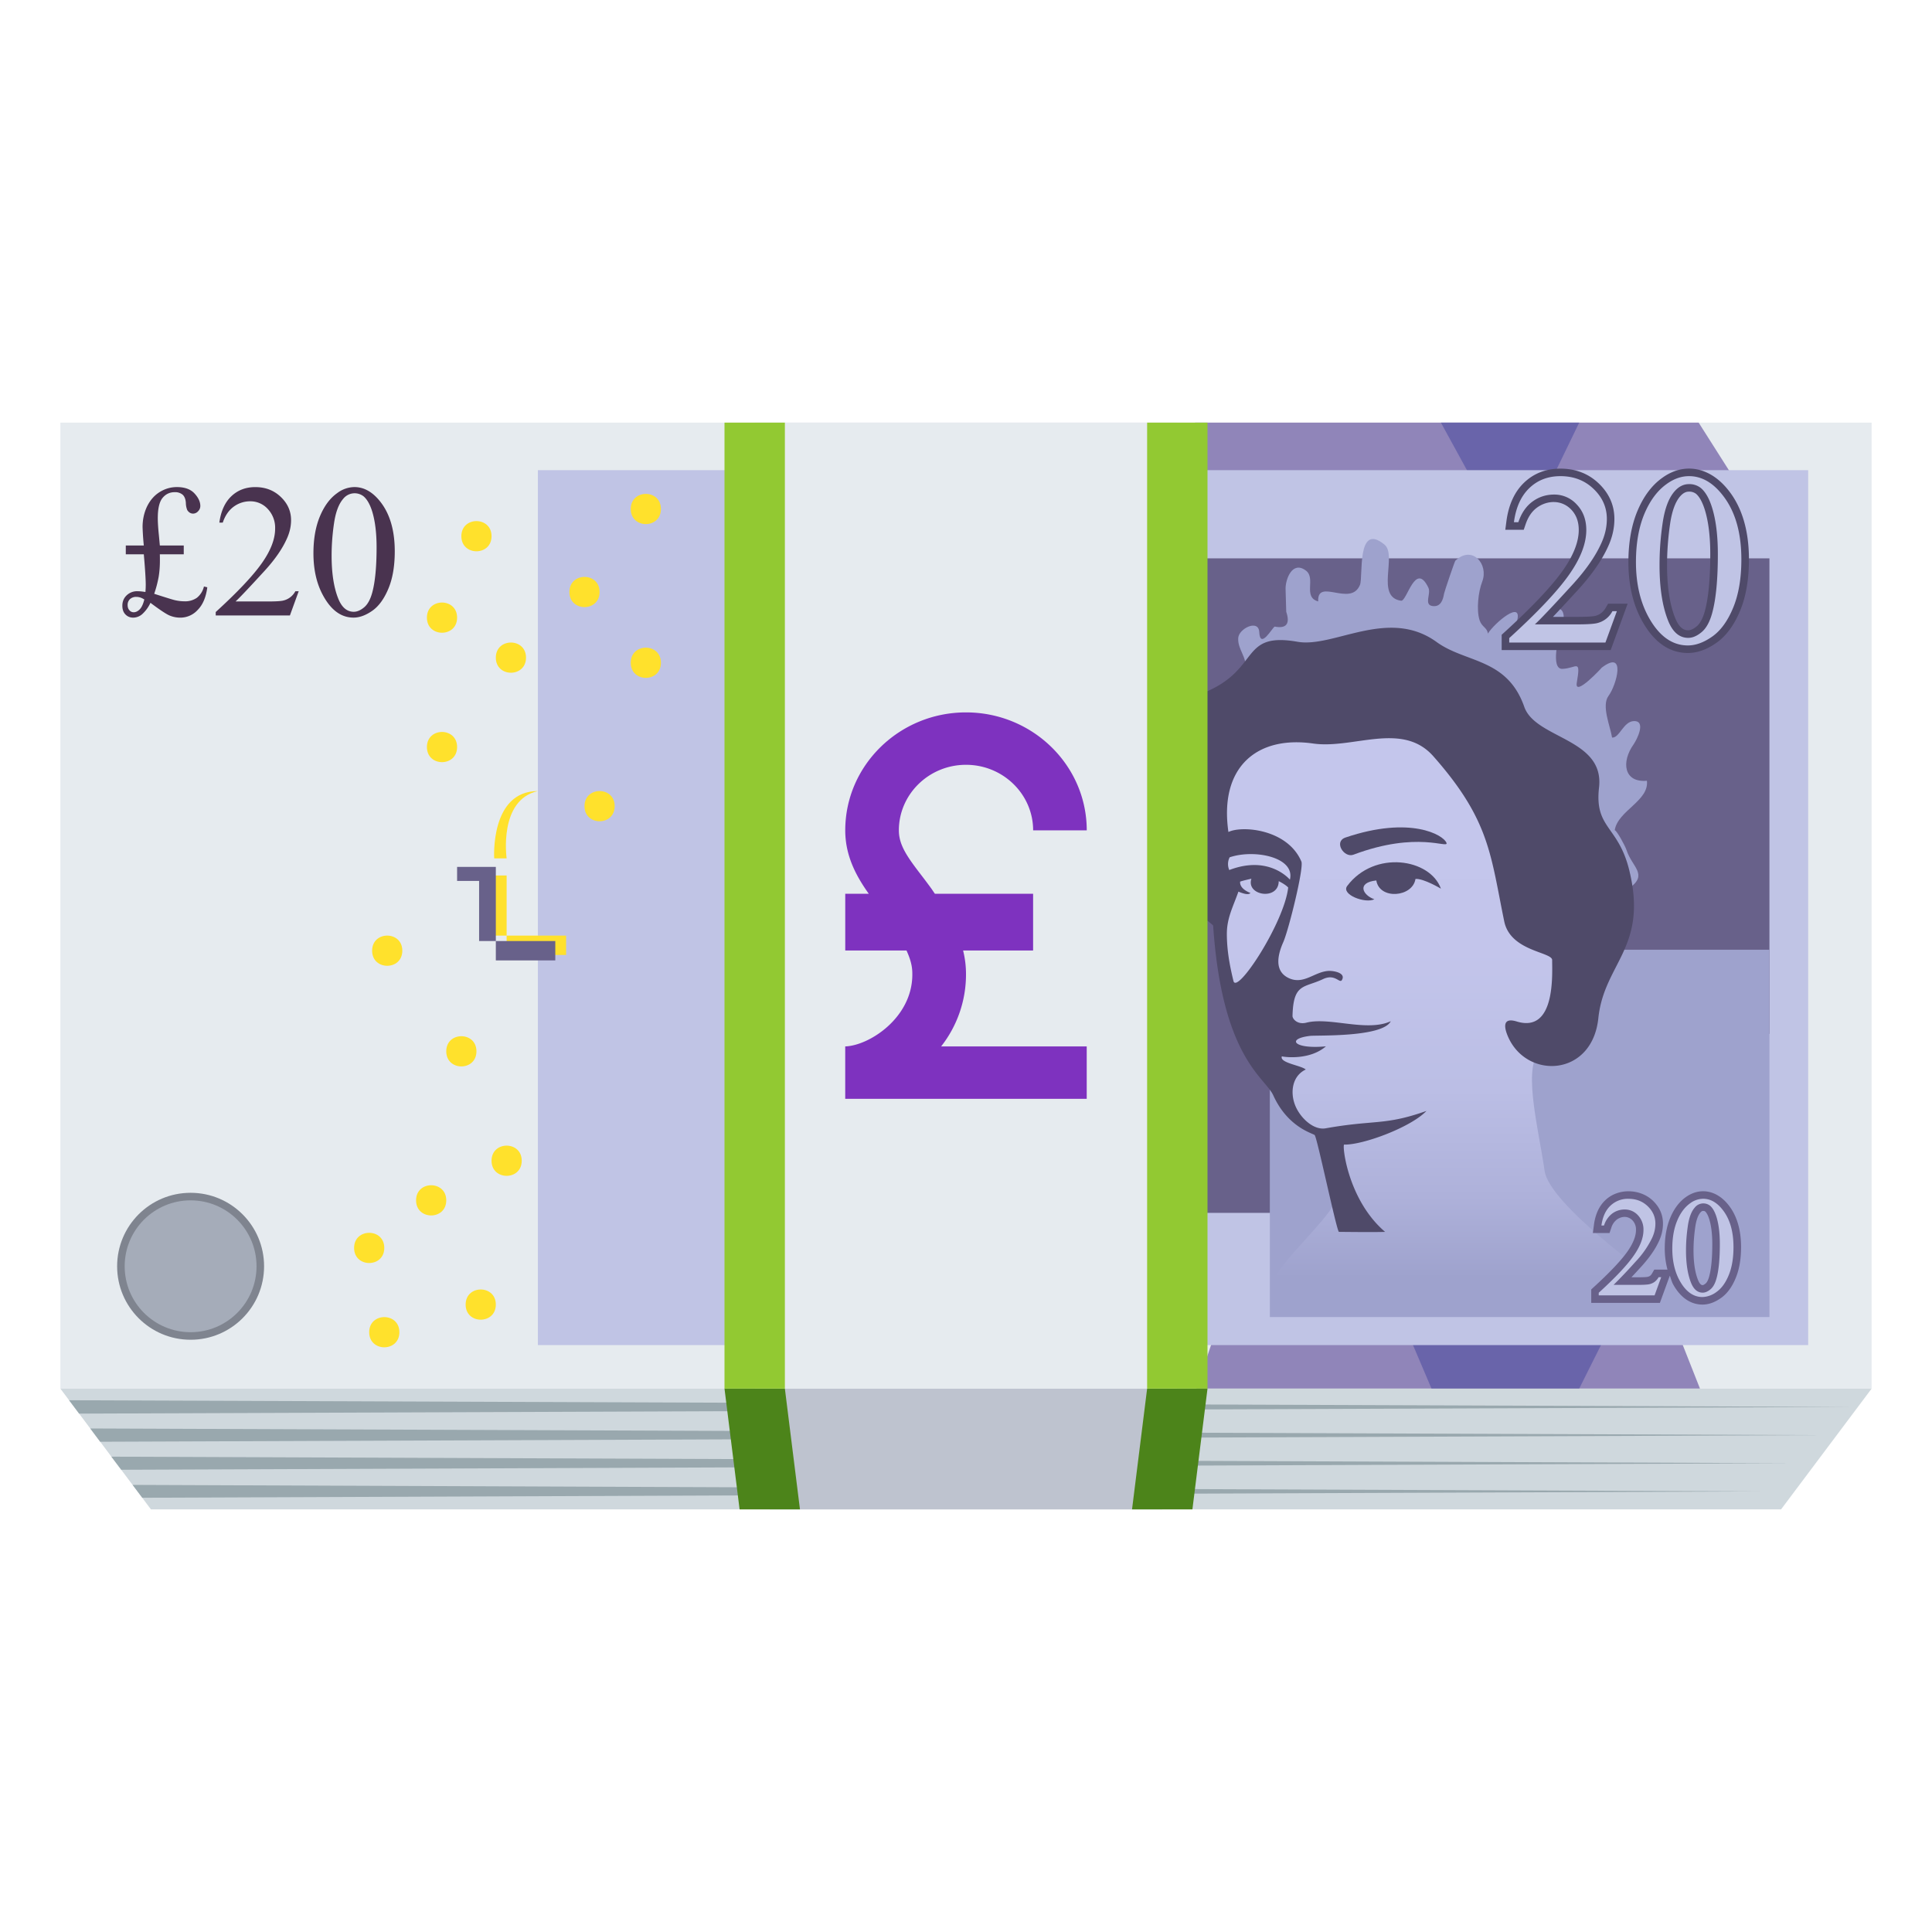 <svg xmlns="http://www.w3.org/2000/svg" xml:space="preserve" viewBox="0 0 64 64"><path fill="#E6EBEF" d="M2 14h60v32H2z"/><path fill="#9085B9" d="M37.774 16.989 39.589 14H56.27l1.592 2.506z"/><path fill="#6964AA" d="M50.163 18.439 52.313 14h-4.581z"/><path fill="#9085B9" d="M39.633 46h16.681l-1.752-4.438-13.543.307z"/><path fill="#6964AA" d="M45.12 40.594 47.421 46h4.892l2.63-5.258z"/><path fill="#C0C4E5" d="M17.818 15.575h42.08v28.983h-42.08z"/><path fill="#68618A" d="M58.615 18.496H37.774v21.682h9.958v-5.929h10.883z"/><path fill="#9EA2CD" d="M42.065 31.461h16.55v12.168h-16.55z"/><circle cx="6.314" cy="41.947" r="2.434" fill="#7F848F"/><circle cx="6.314" cy="41.947" r="2.184" fill="#A5ACB9"/><path fill="#FFE12C" d="M16.229 29.002h.554v1.991h-.554zm.142-.568h.412s-.277-1.937 1.035-2.229c-1.589 0-1.447 2.229-1.447 2.229zm.412 2.559h1.97v.642h-1.97z"/><path fill="#49334F" d="M6.087 18.362h-.792c.002.095.002.164.002.209 0 .192-.014.371-.041.535a3.747 3.747 0 0 1-.148.564c.4.129.631.2.688.212.106.024.211.037.313.037a.68.68 0 0 0 .415-.118.68.68 0 0 0 .232-.373l.111.027c-.043.33-.149.579-.318.749a.773.773 0 0 1-.564.256.905.905 0 0 1-.378-.075c-.112-.05-.32-.188-.623-.416a1.18 1.18 0 0 1-.266.369.459.459 0 0 1-.305.122c-.103 0-.188-.035-.257-.105s-.103-.167-.103-.29c0-.138.047-.252.142-.343a.499.499 0 0 1 .361-.137c.035 0 .074.002.117.006.043.005.092.011.145.019l.008-.138.002-.099c0-.18-.021-.517-.064-1.011h-.597v-.291h.597a8.82 8.82 0 0 1-.041-.611c0-.25.051-.479.15-.686.102-.206.24-.364.416-.474.178-.11.367-.165.57-.165.258 0 .452.07.582.209.13.14.195.278.195.418a.244.244 0 0 1-.075.175.223.223 0 0 1-.165.077c-.077 0-.143-.039-.193-.117a.656.656 0 0 1-.046-.237c-.008-.122-.043-.212-.104-.27a.385.385 0 0 0-.268-.086c-.161 0-.295.063-.4.19s-.158.351-.158.67c0 .149.013.341.037.574l.031.332h.792v.292zm-1.306 1.496c-.045-.028-.089-.05-.132-.064s-.086-.021-.129-.021a.297.297 0 0 0-.216.075.26.26 0 0 0-.076.195c0 .073.02.132.061.175a.182.182 0 0 0 .139.064c.068 0 .135-.031.199-.095s.115-.173.154-.329zm5.114-.273-.291.802H7.146v-.113c.723-.659 1.231-1.198 1.526-1.616.295-.417.442-.799.442-1.146a.906.906 0 0 0-.242-.65.775.775 0 0 0-.581-.256.916.916 0 0 0-.552.18c-.162.12-.283.296-.36.527h-.113c.052-.379.184-.67.395-.872.213-.203.477-.305.795-.305.338 0 .619.108.846.326.227.217.34.473.34.768 0 .211-.049.422-.148.633-.15.331-.396.683-.736 1.054-.51.557-.828.893-.955 1.007H8.89c.222 0 .376-.008.466-.024a.61.61 0 0 0 .428-.314h.111zm.488-1.256c0-.476.072-.884.216-1.228.144-.343.333-.598.571-.766a.958.958 0 0 1 .571-.2c.319 0 .606.163.86.488.316.403.476.95.476 1.641 0 .483-.069.894-.209 1.231s-.317.583-.532.735c-.217.152-.425.229-.625.229-.398 0-.729-.234-.992-.703-.224-.394-.336-.87-.336-1.427zm.602.076c0 .574.071 1.042.212 1.404.117.305.291.457.522.457.11 0 .226-.049.344-.148s.209-.266.271-.499c.094-.353.141-.849.141-1.49 0-.475-.049-.871-.146-1.188-.074-.235-.17-.402-.286-.5a.482.482 0 0 0-.676.086c-.147.17-.247.437-.301.802a7.319 7.319 0 0 0-.081 1.076z"/><linearGradient id="a" x1="47.352" x2="47.352" y1="42.338" y2="22.087" gradientUnits="userSpaceOnUse"><stop offset="0" style="stop-color:#9ea2cd"/><stop offset=".133" style="stop-color:#aeb1da"/><stop offset=".309" style="stop-color:#bbbee5"/><stop offset=".537" style="stop-color:#c3c5eb"/><stop offset="1" style="stop-color:#c5c7ed"/></linearGradient><path fill="url(#a)" d="m42.271 42.338 12.438-.027s-3.382-2.418-3.541-3.521c-.221-1.526-.781-3.573-.073-4.063 3.937-3.781-.938-12.375-4.688-12.625s-7.548 2.719-6.094 7.641c.113 3.598 1.984 7.219 3.303 7.684 0 0 .321 1.06.572 2.389.06.318-1.964 2.183-1.917 2.522z"/><path fill="#9EA2CD" d="M53.881 28.16c-.051-.154-.321-.642-.391-.66.104-.649 1.145-.969 1.066-1.637-.762.07-.86-.616-.44-1.207.102-.145.432-.786.004-.769-.344.014-.475.567-.718.546-.06-.375-.357-1.056-.119-1.379.266-.356.599-1.563-.226-.935.026-.02-.909.995-.824.499.14-.826-.005-.477-.478-.461-.403.014-.118-1.102-.055-1.267.386-1.014-.442-.913-.788-.118-.283.653-.887.585-.667-.166.229-.791-.747.037-.957.383-.022-.202-.197-.21-.275-.444-.111-.349-.041-.951.088-1.279.22-.576-.33-1.222-.891-.692-.022.021-.361 1.02-.374 1.093-.032.199-.11.442-.374.41-.31-.036-.046-.408-.146-.612-.431-.889-.707.459-.903.435-.861-.12-.119-1.504-.551-1.86-.93-.765-.702 1.072-.811 1.335-.305.746-1.423-.249-1.384.548-.522-.146-.061-.769-.411-1.025-.448-.332-.674.292-.67.609.009.253.015.505.022.757.134.402.006.566-.383.493-.079.036-.481.773-.511.18-.021-.436-.676-.117-.696.196-.025.38.292.624.242 1.032-.135 1.125 7.157-1.37 12.725 7.249.616-.454.081-.686-.104-1.254-.024-.071-.012-.032 0 0z"/><path fill="#4F4A69" d="M53.969 28.818c-.363-1.471-1.154-1.373-.999-2.73.187-1.631-2.103-1.609-2.476-2.672-.569-1.623-1.94-1.448-2.902-2.147-1.6-1.16-3.405.2-4.608-.009-1.888-.331-1.245.858-2.972 1.63-1.764.789-.296 2.772-1.38 4.695-1.215 2.157.545 2.137 1.555 3.073.297 4.401 1.72 5.025 1.993 5.629.479 1.052 1.286 1.248 1.369 1.312.078.058.713 3.113.803 3.208 0 0 1.245.015 1.531 0-1.245-1.063-1.428-2.893-1.356-2.891.615.018 2.207-.571 2.726-1.115-1.391.493-1.709.284-3.338.576-.422.074-.873-.381-1.022-.79-.157-.424-.079-.95.362-1.158-.156-.138-.877-.218-.792-.436.126.031.936.122 1.46-.332-1.059.103-1.328-.252-.524-.346.231-.027 2.397.054 2.673-.486-.794.366-2.028-.149-2.795.048-.301.077-.463-.128-.461-.221.027-1.094.378-.922 1.014-1.223.399-.189.547.161.623.031.136-.236-.265-.302-.406-.302-.487 0-.856.488-1.373.23-.473-.237-.345-.773-.164-1.182.18-.408.688-2.462.6-2.671-.459-1.076-1.968-1.199-2.417-.978-.31-2.148.941-3.199 2.807-2.931 1.328.191 2.951-.746 3.982.423 1.87 2.116 1.893 3.261 2.348 5.47.207.996 1.588 1.008 1.587 1.28-.001.455.121 2.432-1.174 2.035-.515-.158-.397.258-.28.52.629 1.407 2.781 1.31 2.984-.629.191-1.834 1.658-2.333 1.022-4.911zM40.86 32.497c-.124-.506-.219-1.021-.219-1.563 0-.532.215-.915.383-1.398.159.067.34.122.398.044 0 0-.365-.123-.341-.375.085-.033.374-.097.374-.097-.188.564.902.733.904.081 0 0 .222.108.314.211-.13 1.164-1.698 3.562-1.813 3.097zm1.87-3.358c-.001.004-.677-.829-2.009-.318a.496.496 0 0 1 .012-.421c.812-.278 2.179-.008 1.997.739z"/><path fill="#4F4A69" d="M44.571 27.744c-.402.136-.047.686.263.569 2.133-.801 3.163-.181 3.082-.393-.1-.261-1.197-.903-3.345-.176zm.057 1.604c-.214.286.602.593.9.441-.385-.131-.599-.552.064-.623.106.651 1.205.556 1.297-.049.258-.027.843.321.843.321-.354-.995-2.2-1.291-3.104-.09z"/><path fill="#CFD8DD" d="M59 50H5l-3-4h60z"/><path fill="#99A8AE" d="m2.99 47.32.328.44 57.045-.219zm-.701-.935.332.443 58.742-.221zm56.074 3.019-53.97-.215.32.426zm-54.674-1.15.327.434 55.347-.217z"/><path fill="#BEC3CF" d="M38.5 50h-13l-.5-4h14z"/><path fill="#4C841A" d="M26.5 50h-2l-.5-4h2zm13 0h-2l.5-4h2z"/><path fill="#E6EBEF" d="M25 14h14v32H25z"/><path fill="#92C932" d="M38 14h2v32h-2zm-14 0h2v32h-2z"/><path fill="#7E32BF" d="M32 32.283a3.24 3.24 0 0 0-.096-.797h2.319v-1.879H30.97c-.044-.059-.075-.113-.121-.176a18.477 18.477 0 0 0-.328-.438c-.462-.602-.745-.996-.745-1.486 0-1.197.997-2.172 2.224-2.172s2.224.975 2.224 2.172H36c0-2.156-1.795-3.908-4-3.908-2.206 0-4 1.752-4 3.908 0 .863.379 1.537.779 2.1H28v1.879h2.029c.189.412.193.639.193.797 0 1.434-1.429 2.355-2.223 2.381V36.4h8v-1.736h-4.823A3.857 3.857 0 0 0 32 32.283z"/><path fill="#68618A" d="M57.264 39.925c-.389-.501-.952-.604-1.419-.269-.218.154-.391.385-.516.685-.12.286-.182.63-.182 1.021 0 .251.034.48.09.695H54.8l-.072.125a.255.255 0 0 1-.066.08.213.213 0 0 1-.082.035c-.059.01-.161.015-.308.015h-.229c.092-.098.196-.211.314-.34.276-.302.472-.582.597-.855.089-.189.134-.386.134-.583 0-.291-.111-.546-.332-.758-.426-.408-1.159-.422-1.579-.017-.201.19-.327.461-.374.803l-.038.284h.552l.058-.17a.539.539 0 0 1 .182-.274c.163-.12.376-.129.523.026a.44.44 0 0 1 .114.318c0 .206-.097.448-.287.718-.212.299-.587.694-1.114 1.176l-.081.074v.446h2.274l.329-.903c.038.102.065.211.117.303.307.542.694.656.965.656.203 0 .409-.073.614-.219.202-.142.366-.365.487-.662.117-.281.177-.626.177-1.022 0-.575-.139-1.042-.411-1.388zm-.641 2.344c-.042.162-.094.225-.121.248-.063.052-.095.054-.099.054-.022 0-.09 0-.16-.186-.095-.243-.143-.568-.143-.966 0-.251.02-.512.058-.775.041-.281.114-.413.169-.477.047-.054.077-.054.09-.054.041 0 .061.011.068.018.028.023.084.089.137.259.066.215.1.491.1.821 0 .46-.034.815-.099 1.058z"/><path fill="#4F4A69" d="M53.356 21.535h-3.611v-.508l.082-.074c.92-.839 1.574-1.53 1.943-2.054.351-.497.528-.948.528-1.342 0-.278-.081-.498-.246-.673-.314-.332-.793-.32-1.138-.068-.171.125-.295.309-.38.563l-.058.17h-.611l.037-.283c.073-.547.271-.978.587-1.279.321-.307.726-.463 1.202-.463.503 0 .93.165 1.27.491.344.329.518.725.518 1.176 0 .311-.072.622-.215.927-.205.45-.541.931-.997 1.429-.345.376-.617.67-.824.888h.811c.334 0 .489-.015.561-.027a.541.541 0 0 0 .211-.088.63.63 0 0 0 .172-.198l.072-.124h.648l-.562 1.537zm2.558.096c-.61 0-1.116-.35-1.505-1.039-.31-.549-.466-1.213-.466-1.975 0-.646.101-1.214.298-1.688.204-.488.482-.858.827-1.102.727-.526 1.584-.362 2.197.425.445.564.671 1.332.671 2.28 0 .656-.098 1.226-.29 1.692-.198.48-.46.838-.777 1.063-.321.229-.642.344-.955.344zm.035-5.345c-.067 0-.171.017-.293.157-.158.182-.27.488-.332.911a9.54 9.54 0 0 0-.101 1.361c0 .709.087 1.291.258 1.729.167.435.368.435.444.435.082 0 .179-.046.286-.135.11-.094.204-.273.27-.52.115-.433.174-1.061.174-1.868 0-.588-.061-1.082-.18-1.467-.079-.253-.18-.438-.293-.532a.366.366 0 0 0-.233-.071z"/><path fill="#C0C4E5" d="m53.561 20.246-.379 1.039h-3.187v-.147c.938-.854 1.598-1.553 1.979-2.095.383-.542.574-1.037.574-1.485 0-.343-.105-.624-.315-.845a.998.998 0 0 0-.752-.33c-.266 0-.504.077-.715.232-.212.155-.367.383-.469.684h-.146c.065-.491.236-.869.512-1.132.274-.263.617-.394 1.029-.394.438 0 .804.141 1.097.422.294.281.44.613.44.995 0 .274-.063.548-.191.821-.196.43-.515.885-.955 1.365-.662.723-1.074 1.158-1.239 1.307h1.41c.287 0 .487-.011.604-.031a.775.775 0 0 0 .556-.406h.147zm.632-1.629c0-.616.093-1.146.278-1.592.187-.444.433-.775.741-.993.239-.173.485-.259.74-.259.415 0 .786.211 1.115.633.412.523.618 1.232.618 2.127 0 .627-.091 1.159-.271 1.597-.181.438-.411.757-.69.954-.28.198-.551.297-.811.297-.516 0-.944-.304-1.287-.912-.288-.513-.433-1.13-.433-1.852zm.781.099c0 .744.092 1.351.275 1.82.151.396.377.594.677.594.144 0 .292-.064.446-.193.153-.129.271-.345.351-.647.122-.456.183-1.101.183-1.932 0-.615-.063-1.129-.191-1.541-.095-.306-.219-.521-.37-.649a.61.61 0 0 0-.395-.131c-.181 0-.341.081-.481.243-.191.22-.321.566-.391 1.039s-.104.938-.104 1.397zm.056 23.591-.22.604h-1.85v-.086c.544-.496.927-.901 1.149-1.216.222-.314.333-.602.333-.862a.687.687 0 0 0-.183-.49.583.583 0 0 0-.438-.191.685.685 0 0 0-.415.135.791.791 0 0 0-.271.396h-.086c.039-.285.138-.504.298-.656a.831.831 0 0 1 .598-.229c.254 0 .466.081.637.245.17.163.255.355.255.577 0 .159-.036.318-.11.477a3.13 3.13 0 0 1-.555.793 16.82 16.82 0 0 1-.72.759h.818c.167 0 .283-.007.351-.019a.48.48 0 0 0 .182-.075.498.498 0 0 0 .141-.161h.086zm.367-.946c0-.357.054-.666.162-.924.107-.258.251-.45.43-.577a.726.726 0 0 1 .431-.149c.24 0 .456.122.646.367.239.304.358.715.358 1.234 0 .364-.052.673-.157.927-.104.255-.238.439-.4.554a.821.821 0 0 1-.471.173c-.299 0-.548-.177-.747-.529-.168-.298-.252-.657-.252-1.076zm.454.058c0 .432.054.784.16 1.057.087.229.219.345.393.345.083 0 .17-.038.259-.112.09-.075.157-.2.203-.376.071-.265.106-.639.106-1.121 0-.357-.037-.656-.11-.895-.056-.178-.127-.303-.215-.377a.362.362 0 0 0-.508.065c-.111.128-.187.329-.227.604s-.061.543-.061.81z"/><path fill="#68618A" d="M15.142 28.717v.465h.729v1.991h.554v-2.456zm1.283 2.456h1.97v.642h-1.97z"/><path fill="#FFE12C" d="M16.283 17.762c0 .667-1 .667-1 0s1-.667 1 0zm-1.141 2.698c0 .667-1 .667-1 0s1-.667 1 0zm2.283 1.325c0 .667-1 .667-1 0s1-.667 1 0zm-2.283 2.962c0 .667-1 .667-1 0s1-.667 1 0zm5.22 1.958c0 .667-1 .667-1 0s1-.667 1 0zm1.532-4.75c0 .667-1 .667-1 0s1-.667 1 0zm-2.032-2.344c0 .667-1 .667-1 0s1-.667 1 0zm2.032-2.75c0 .667-1 .667-1 0s1-.667 1 0zm-8.567 14.632c0 .667-1 .667-1 0s1-.667 1 0zm2.456 3.333c0 .667-1 .667-1 0s1-.667 1 0zm1.5 3.625c0 .667-1 .667-1 0s1-.667 1 0zm-2.5 1.312c0 .667-1 .667-1 0s1-.667 1 0zm-2.053 1.576c0 .667-1 .667-1 0s1-.667 1 0zm3.695 1.877c0 .667-1 .667-1 0s1-.667 1 0zm-3.195.915c0 .667-1 .667-1 0s1-.667 1 0z"/></svg>